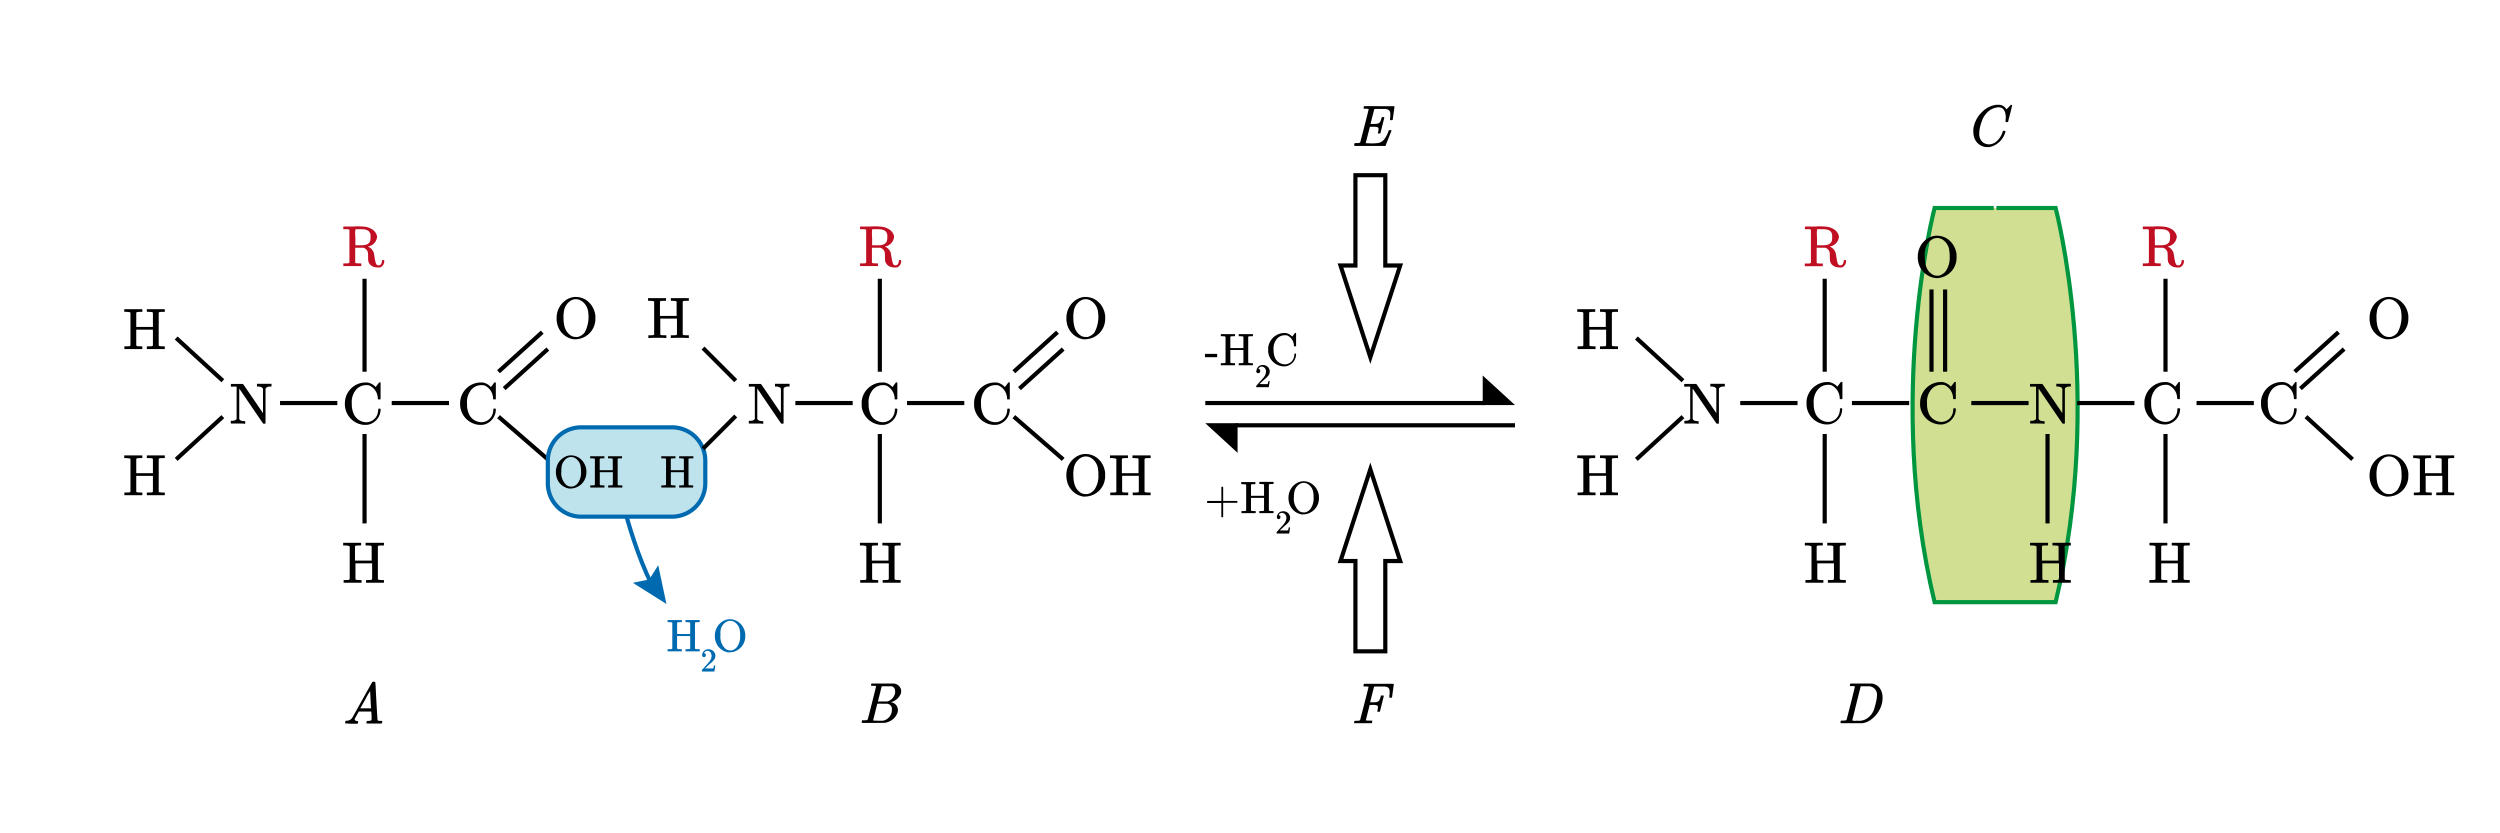 <svg id="Слой_1" data-name="Слой 1" xmlns="http://www.w3.org/2000/svg" width="600" height="200" viewBox="0 0 600 200">
  <defs>
    <style>
      .cls-1 {
        fill: #d0df92;
        stroke: #009640;
      }

      .cls-1, .cls-2, .cls-3, .cls-4 {
        stroke-miterlimit: 10;
      }

      .cls-2, .cls-4 {
        fill: none;
      }

      .cls-2 {
        stroke: #000;
      }

      .cls-3 {
        fill: #bee3ed;
      }

      .cls-3, .cls-4 {
        stroke: #006ab0;
      }

      .cls-5 {
        fill: #006ab0;
      }

      .cls-6 {
        fill: #c00f22;
      }
    </style>
  </defs>
  <path class="cls-1" d="M479.14,49.92h14.21s11.88,45.21,0,94.6H464.3c-11.88-49.39,0-94.6,0-94.6h14.21"/>
  <line class="cls-2" x1="42.28" y1="81.12" x2="53.47" y2="91.37"/>
  <line class="cls-2" x1="42.28" y1="110.25" x2="53.47" y2="100"/>
  <line class="cls-2" x1="67.21" y1="96.73" x2="80.96" y2="96.73"/>
  <line class="cls-2" x1="94.01" y1="96.73" x2="107.76" y2="96.73"/>
  <line class="cls-2" x1="87.49" y1="104.16" x2="87.49" y2="125.62"/>
  <line class="cls-2" x1="87.49" y1="66.9" x2="87.49" y2="89.21"/>
  <line class="cls-2" x1="119.64" y1="89.21" x2="130.13" y2="79.72"/>
  <line class="cls-2" x1="121" y1="93.26" x2="131.48" y2="83.77"/>
  <line class="cls-2" x1="119.64" y1="100" x2="131.48" y2="110.25"/>
  <path class="cls-3" d="M161.27,124H139.48a8,8,0,0,1-8-8v-5.44a8,8,0,0,1,8-8h21.79a8,8,0,0,1,8,8V116A8,8,0,0,1,161.27,124Z"/>
  <g>
    <path class="cls-4" d="M150.38,124s2.68,9.78,6,16.17"/>
    <polygon class="cls-5" points="151.89 139.88 155.83 139.05 157.97 135.64 159.95 144.96 151.89 139.88"/>
  </g>
  <line class="cls-2" x1="168.73" y1="107.68" x2="176.57" y2="99.84"/>
  <line class="cls-2" x1="168.73" y1="83.53" x2="176.57" y2="91.37"/>
  <line class="cls-2" x1="190.89" y1="96.73" x2="204.64" y2="96.73"/>
  <line class="cls-2" x1="217.69" y1="96.73" x2="231.43" y2="96.73"/>
  <line class="cls-2" x1="211.16" y1="104.16" x2="211.16" y2="125.62"/>
  <line class="cls-2" x1="211.16" y1="66.9" x2="211.16" y2="89.21"/>
  <line class="cls-2" x1="243.32" y1="89.21" x2="253.8" y2="79.72"/>
  <line class="cls-2" x1="244.67" y1="93.26" x2="255.16" y2="83.77"/>
  <line class="cls-2" x1="243.32" y1="100" x2="255.16" y2="110.25"/>
  <polygon points="355.85 90.12 363.6 97.22 355.85 97.22 355.85 90.12"/>
  <line class="cls-2" x1="356.32" y1="96.73" x2="289.27" y2="96.73"/>
  <polygon points="297.02 108.68 289.27 101.57 297.02 101.57 297.02 108.68"/>
  <line class="cls-2" x1="296.55" y1="102.07" x2="363.6" y2="102.07"/>
  <polygon class="cls-2" points="328.88 156.32 332.47 156.32 332.47 134.65 336.05 134.65 328.88 112.63 321.72 134.65 325.3 134.65 325.3 156.32 328.88 156.32"/>
  <polygon class="cls-2" points="328.88 42.05 332.47 42.05 332.47 63.72 336.05 63.72 328.88 85.74 321.72 63.72 325.3 63.72 325.3 42.05 328.88 42.05"/>
  <line class="cls-2" x1="392.73" y1="81.12" x2="403.91" y2="91.37"/>
  <line class="cls-2" x1="392.73" y1="110.25" x2="403.91" y2="100"/>
  <line class="cls-2" x1="417.66" y1="96.73" x2="431.41" y2="96.73"/>
  <line class="cls-2" x1="444.46" y1="96.73" x2="458.2" y2="96.73"/>
  <line class="cls-2" x1="437.93" y1="104.16" x2="437.93" y2="125.62"/>
  <line class="cls-2" x1="437.93" y1="66.9" x2="437.93" y2="89.21"/>
  <line class="cls-2" x1="463.56" y1="69.47" x2="463.56" y2="89.21"/>
  <line class="cls-2" x1="466.83" y1="69.47" x2="466.83" y2="89.21"/>
  <line class="cls-2" x1="473.12" y1="96.73" x2="486.86" y2="96.73"/>
  <line class="cls-2" x1="498.51" y1="96.73" x2="512.26" y2="96.73"/>
  <line class="cls-2" x1="527.17" y1="96.73" x2="540.92" y2="96.73"/>
  <line class="cls-2" x1="519.72" y1="104.16" x2="519.72" y2="125.62"/>
  <line class="cls-2" x1="519.72" y1="66.9" x2="519.72" y2="89.21"/>
  <line class="cls-2" x1="491.41" y1="104.16" x2="491.41" y2="125.62"/>
  <line class="cls-2" x1="564.62" y1="110.25" x2="553.43" y2="100"/>
  <line class="cls-2" x1="550.74" y1="89.21" x2="561.23" y2="79.72"/>
  <line class="cls-2" x1="552.1" y1="93.26" x2="562.59" y2="83.77"/>
  <path d="M444.15,164.05h2.46c1.61,0,2.5,0,2.6,0,1.53.15,2.61,1.48,2.61,3.39a6.15,6.15,0,0,1-.87,3.15,6.59,6.59,0,0,1-2.12,2.26,4.46,4.46,0,0,1-1.82.72c-.14,0-.33,0-2.64,0H443c-1.37,0-1.24,0-1.27-.1s0,0,0-.05a1,1,0,0,1,0-.2c.06-.21.09-.25.14-.28h.42c.68,0,.8-.06.89-.23s2-7.83,2-7.9,0,0,0-.07a2.59,2.59,0,0,0-.86-.08h-.25c-.11-.09-.13-.1-.06-.38S444.07,164.14,444.15,164.05Zm1.24,8.93h.45a3.43,3.43,0,0,0,1.9-.35,4.26,4.26,0,0,0,2.09-2.58,19.32,19.32,0,0,0,.59-2.42c0-.26.05-.48.05-.69a2,2,0,0,0-1.83-2.23h-1.89c-.12,0-.17,0-.21.13s-2,8-2,8.07A2.55,2.55,0,0,0,445.39,173Z"/>
  <path d="M325,34.83a1.62,1.62,0,0,1,.1-.42c.05-.07.07-.07.47-.07.69,0,.82-.06.9-.23,0,0,2-7.67,2-7.86s0-.08-.05-.09a2.93,2.93,0,0,0-.66-.06c-.42,0-.45,0-.48-.08s0-.07,0-.27.07-.24.12-.27.48,0,3.6,0h3.57c.05,0,.1.08.1.15s-.41,3.07-.42,3.11-.08.1-.32.1h-.21c-.07-.06-.11-.06-.11-.14a1.38,1.38,0,0,1,0-.28,5.66,5.66,0,0,0,.07-.93c0-.88-.25-1.2-1.16-1.34-.13,0-1,0-1.64,0h-.83c-.15,0-.21.05-.24.12s-.88,3.41-.88,3.47a3.17,3.17,0,0,0,.43,0h.28a2.69,2.69,0,0,0,1.27-.18c.28-.17.46-.47.63-1.15a1.47,1.47,0,0,1,.08-.25s.07-.06.29-.06.26,0,.33.14l-.47,1.85c-.47,1.91-.42,1.81-.54,1.94H331c-.22,0-.22,0-.26,0s-.07-.1,0-.34a3.09,3.09,0,0,0,.11-.7.44.44,0,0,0-.4-.51,5.13,5.13,0,0,0-1.05-.05h-.62c-.1.38-1,3.85-1,3.91s0,0,1.06.07a13.31,13.31,0,0,0,1.69-.06,2.38,2.38,0,0,0,1.66-.88,7.06,7.06,0,0,0,1-1.85c.14-.35.14-.35.19-.38a1,1,0,0,1,.25,0,.93.93,0,0,1,.24,0,.29.29,0,0,1,.08.14l-.63,1.6c-.35.87-.67,1.68-.71,1.8s-.1.21-.13.24-.13,0-3.71,0h-3.67S325,34.9,325,34.83Z"/>
  <path d="M30.28,74.84h-.46V74.2H30c.24,0,1.6,0,2,0s1.78,0,2,0h.16v.64H33.7c-.76,0-.84,0-1,.21v3.42h4V75.05c-.17-.16-.18-.19-1-.21h-.46V74.2h.15c.24,0,1.6,0,2,0s1.78,0,2,0h.16v.64h-.46c-.76,0-.85,0-1,.21v7.86c.12.18.21.2,1,.21h.46v.65h-.16c-.23,0-1.59,0-2,0s-1.78,0-2,0h-.15v-.65h.46c.8,0,.81,0,1-.21V79.12h-4v3.79c.13.18.21.2,1,.21h.46v.65H34c-.23,0-1.59,0-2,0s-1.78,0-2,0h-.15v-.65h.46c.8,0,.81,0,1-.21V75.05C31.09,74.89,31.08,74.86,30.28,74.84Z"/>
  <path d="M30.28,109.94h-.46v-.64H30c.24,0,1.6,0,2,0s1.78,0,2,0h.16v.64H33.7c-.76,0-.84,0-1,.21v3.42h4v-3.42c-.17-.17-.18-.19-1-.21h-.46v-.64h.15c.24,0,1.6,0,2,0s1.78,0,2,0h.16v.64h-.46c-.76,0-.85,0-1,.21V118c.12.18.21.2,1,.21h.46v.64h-.16c-.23,0-1.59,0-2,0s-1.78,0-2,0h-.15v-.64h.46c.8,0,.81,0,1-.21v-3.8h-4V118c.13.18.21.2,1,.21h.46v.64H34c-.23,0-1.59,0-2,0s-1.78,0-2,0h-.15v-.64h.46c.8,0,.81,0,1-.21v-7.86C31.09,110,31.08,110,30.28,109.94Z"/>
  <path d="M57.14,101.64c-.34,0-1.46,0-1.64,0h-.11V101h.24c.53,0,1-.14,1.16-.48l0-.08V92.8h0a8.15,8.15,0,0,0-1,0h-.38v-.65h2.9l0,0c.07,0,4.79,7,4.81,7V93.3c-.2-.38-.61-.52-1.21-.54h-.24v-.65h.11c.17,0,1.31,0,1.64,0s1.43,0,1.61,0h.13v.65h-.24c-.56,0-1,.14-1.19.54v8.3l-.1.08h-.2c-.21,0-.21,0-.25,0s-5.71-8.36-5.76-8.43v3.64l0,3.63c.14.42.61.53,1.19.56h.24v.64h-.13C58.57,101.64,57.48,101.64,57.14,101.64Z"/>
  <path d="M91.34,98.16v.21a3.78,3.78,0,0,1-2.77,3.51,3.34,3.34,0,0,1-.92.09,3.47,3.47,0,0,1-.88-.08,5,5,0,0,1-4-5,5,5,0,0,1,4-5,3.93,3.93,0,0,1,.72-.09l.24,0a2.08,2.08,0,0,1,.47,0,3.3,3.3,0,0,1,1.78.92l.18.17.42-.55c.23-.31.42-.56.44-.57l.14,0c.12,0,.12,0,.18.09v3.92l-.09.08h-.47c-.07-.07-.09,0-.1-.23a3.52,3.52,0,0,0-2-3.1,1.85,1.85,0,0,0-.7-.1,3.25,3.25,0,0,0-2.44,1,4.58,4.58,0,0,0-1.11,3.45A5.66,5.66,0,0,0,85,99.56a3.36,3.36,0,0,0,3,1.78,2.87,2.87,0,0,0,2.71-2.46,3.79,3.79,0,0,0,.07-.62c0-.12,0-.12.08-.18h.39Z"/>
  <path d="M209.24,164.05h2.55l2.55,0,.17,0a2,2,0,0,1,1.75,1.47,1.28,1.28,0,0,1,0,.39,1.35,1.35,0,0,1-.09.62,3.45,3.45,0,0,1-2.38,2l-.15,0,.15,0a1.91,1.91,0,0,1,1.71,1.88,2.38,2.38,0,0,1-.08.58,3.74,3.74,0,0,1-2.66,2.4c-.44.11-.2.1-3.17.11h-1.43c-1.46,0-1.31,0-1.34-.1s0,0,0-.05a.7.7,0,0,1,0-.2c.06-.21.09-.25.14-.28h.42c.67,0,.8-.06.88-.23s2-7.83,2-7.9,0,0,0-.07a2.59,2.59,0,0,0-.86-.08h-.25c-.11-.09-.13-.1-.06-.38S209.16,164.14,209.24,164.05Zm2.54,4.85a9.74,9.74,0,0,0-1.24,0c0,.06-1,4-1,4s0,.05,1.2.07,1.26,0,1.55-.1a2.7,2.7,0,0,0,1.77-2.55,1.29,1.29,0,0,0-1-1.41C213,168.9,212.45,168.9,211.78,168.9Zm2.24-4.19h-2.23c-.11,0-.17,0-.21.13s-.84,3.46-.89,3.51,0,0,1.06,0h1.08l.14,0a2.64,2.64,0,0,0,1.85-2,1.52,1.52,0,0,0,0-.42A1.11,1.11,0,0,0,214,164.71Z"/>
  <path class="cls-6" d="M82.85,55h-.46v-.64h2.45a15,15,0,0,1,3,.09,3.94,3.94,0,0,1,1.12.4,2.63,2.63,0,0,1,1.53,1.83,1.77,1.77,0,0,1,0,.23,2.61,2.61,0,0,1-2,2.22c-.07,0-.14,0-.15.06a.44.44,0,0,0,.15.08,2.51,2.51,0,0,1,1.25,1.49c0,.12.28,1.73.31,1.85.14.67.3,1,.63,1.06a.45.45,0,0,0,.23,0H91a.39.39,0,0,0,.34-.16,1.22,1.22,0,0,0,.32-.84c0-.21,0-.25.28-.25s.28,0,.28.21a1.61,1.61,0,0,1-.84,1.49,1.42,1.42,0,0,1-.59.08c-1.34,0-2.19-.6-2.4-1.57-.09-.39,0-1.66-.13-2.18a1.61,1.61,0,0,0-1.07-1l-.14,0H85.25V63c.13.18.21.19,1,.21h.46v.64h-.16c-.22,0-1.58,0-2,0s-1.77,0-2,0h-.15v-.64h.46c.8,0,.81,0,1-.21V55.18C83.66,55,83.65,55,82.85,55Zm3.42,0h-.76c-.12,0-.19.06-.22.12a9.09,9.09,0,0,0,0,1.9v1.85h.81c1.2,0,1.89,0,2.44-.56.33-.34.39-.67.39-1.39a3.59,3.59,0,0,0,0-.56C88.68,55.12,87.74,55,86.27,55Z"/>
  <path d="M119,98.16v.21a3.78,3.78,0,0,1-2.77,3.51,3.34,3.34,0,0,1-.92.09,3.47,3.47,0,0,1-.88-.08,5,5,0,0,1-4-5,5,5,0,0,1,4-5,3.93,3.93,0,0,1,.72-.09l.23,0a2.13,2.13,0,0,1,.48,0,3.3,3.3,0,0,1,1.78.92l.18.17.42-.55c.23-.31.42-.56.44-.57l.14,0c.12,0,.12,0,.18.09v3.92l-.09.08h-.47c-.07-.07-.09,0-.1-.23a3.52,3.52,0,0,0-2-3.1,1.85,1.85,0,0,0-.7-.1,3.25,3.25,0,0,0-2.44,1,4.58,4.58,0,0,0-1.11,3.45,5.66,5.66,0,0,0,.54,2.67,3.36,3.36,0,0,0,3,1.78,2.87,2.87,0,0,0,2.71-2.46,3.79,3.79,0,0,0,.07-.62c0-.13,0-.13.08-.18h.39Z"/>
  <path d="M138.24,81.42a4.15,4.15,0,0,1-.69,0,4.84,4.84,0,0,1-3.89-4.08,3.87,3.87,0,0,1-.07-.94A5.21,5.21,0,0,1,134.74,73a5.66,5.66,0,0,1,.74-.73,4.47,4.47,0,0,1,2.4-1,2.11,2.11,0,0,1,.36,0,4.49,4.49,0,0,1,2.79,1,8.37,8.37,0,0,1,.73.73,5.44,5.44,0,0,1,1.13,2.77,4.68,4.68,0,0,1,0,.59A4.88,4.88,0,0,1,138.24,81.42Zm0-9.62a2.62,2.62,0,0,0-1.08.25A3.65,3.65,0,0,0,135.31,75a5.73,5.73,0,0,0-.07,1.19c0,1.88.4,3.26,1.45,4.1a2.17,2.17,0,0,0,1.56.58,2.24,2.24,0,0,0,.4,0,3.06,3.06,0,0,0,1.68-1.09,7.9,7.9,0,0,0,.85-4.76,3.63,3.63,0,0,0-1.83-2.92A2.59,2.59,0,0,0,138.24,71.8Z"/>
  <path d="M82.82,130.91h-.46v-.64h.15c.24,0,1.6,0,2,0s1.78,0,2,0h.15v.64h-.46c-.76,0-.84,0-1,.21v3.42h4v-3.42c-.17-.17-.18-.19-1-.21h-.46v-.64H88c.24,0,1.6,0,2,0s1.78,0,2,0h.15v.64h-.46c-.76,0-.84,0-1,.21V139c.13.18.21.2,1,.21h.46v.64H92c-.24,0-1.6,0-2,0s-1.78,0-2,0h-.15v-.64h.46c.8,0,.81,0,1-.21v-3.8h-4V139c.13.18.21.2,1,.21h.46v.64h-.15c-.24,0-1.6,0-2,0s-1.78,0-2,0h-.15v-.64h.46c.8,0,.82,0,1-.21v-7.86C83.64,131,83.62,130.93,82.82,130.91Z"/>
  <path d="M156,72.19h-.47v-.64h.16c.24,0,1.6,0,2,0s1.77,0,2,0h.16v.64h-.46c-.76,0-.85,0-1,.21l0,1.71v1.71h4V72.4c-.17-.16-.19-.19-1-.21H161v-.64h.16c.24,0,1.59,0,2,0s1.78,0,2,0h.16v.64h-.47c-.75,0-.84,0-1,.21v7.86c.12.18.21.2,1,.21h.47v.65h-.16c-.24-.05-1.59-.05-2-.05s-1.77,0-2,.05H161v-.65h.47c.79,0,.81,0,1-.21V76.47h-4v1.89l0,1.9c.12.18.21.2,1,.21h.46v.65h-.16c-.24-.05-1.59-.05-2-.05s-1.78,0-2,.05h-.16v-.65H156c.8,0,.81,0,1-.21V72.4C156.79,72.24,156.78,72.21,156,72.19Z"/>
  <path d="M159.07,110h-.37v-.5h.12c.19,0,1.26,0,1.59,0s1.39,0,1.58,0h.12v.5h-.36c-.59,0-.66,0-.76.17v2.68h3.14v-2.68c-.14-.14-.15-.16-.78-.17H163v-.5h.12c.19,0,1.26,0,1.59,0s1.39,0,1.58,0h.12v.5H166c-.59,0-.66,0-.76.17v6.17c.1.14.17.15.76.16h.36V117h-.12c-.19,0-1.25,0-1.58,0s-1.4,0-1.59,0H163v-.51h.36c.63,0,.64,0,.78-.16v-3H161v3c.1.14.17.15.76.16h.36V117H162c-.19,0-1.25,0-1.58,0s-1.4,0-1.59,0h-.12v-.51h.37c.62,0,.63,0,.77-.16v-6.17C159.7,110,159.69,110,159.07,110Z"/>
  <g>
    <path d="M137.07,117.24a3.23,3.23,0,0,1-.53,0,3.79,3.79,0,0,1-3.06-3.2,2.85,2.85,0,0,1-.06-.74,4.11,4.11,0,0,1,.9-2.65,4.51,4.51,0,0,1,.59-.57,3.49,3.49,0,0,1,1.88-.79h.28a3.52,3.52,0,0,1,2.19.8,5.17,5.17,0,0,1,.58.57,4.29,4.29,0,0,1,.89,2.18c0,.09,0,.28,0,.46A3.84,3.84,0,0,1,137.07,117.24Zm0-7.56a2,2,0,0,0-.84.2,2.87,2.87,0,0,0-1.46,2.29,4.93,4.93,0,0,0-.05.93,3.89,3.89,0,0,0,1.13,3.23,1.79,1.79,0,0,0,1.24.45h.3a2.35,2.35,0,0,0,1.32-.86,4.43,4.43,0,0,0,.73-2.81,4.12,4.12,0,0,0-.06-.93,2.86,2.86,0,0,0-1.44-2.29A2,2,0,0,0,137.07,109.68Z"/>
    <path d="M142,110h-.36v-.5h.12c.19,0,1.25,0,1.58,0s1.4,0,1.59,0h.12v.5h-.36c-.6,0-.66,0-.76.17v2.68h3.13v-2.68c-.13-.14-.14-.16-.77-.17h-.36v-.5H146c.19,0,1.25,0,1.58,0s1.4,0,1.59,0h.12v.5H149c-.6,0-.66,0-.76.17v6.17c.1.14.16.15.76.16h.36V117h-.12c-.19,0-1.26,0-1.59,0s-1.39,0-1.58,0h-.12v-.51h.36c.63,0,.64,0,.77-.16v-3h-3.13v3c.1.14.16.15.76.16h.36V117h-.12c-.19,0-1.26,0-1.59,0s-1.39,0-1.58,0h-.12v-.51H142c.63,0,.64,0,.77-.16v-6.17C142.64,110,142.63,110,142,110Z"/>
  </g>
  <path d="M181.47,101.64c-.34,0-1.46,0-1.64,0h-.11V101H180c.53,0,1-.14,1.16-.48l0-.08V92.8h-.06a7.87,7.87,0,0,0-1,0h-.38v-.65h2.9l0,0c.07,0,4.79,7,4.8,7V93.3c-.19-.38-.6-.52-1.2-.54H186v-.65h.11c.17,0,1.31,0,1.64,0s1.43,0,1.61,0h.13v.65h-.24c-.56,0-1.05.14-1.19.54v8.3l-.1.08h-.2c-.21,0-.21,0-.25,0s-5.71-8.36-5.76-8.43v3.64l0,3.63c.14.42.61.53,1.19.56h.24v.64h-.13C182.9,101.64,181.81,101.64,181.47,101.64Z"/>
  <path d="M215.36,98.16v.21a3.76,3.76,0,0,1-2.77,3.51,3.27,3.27,0,0,1-.91.09,3.43,3.43,0,0,1-.88-.08,5,5,0,0,1-4-4.4c0-.13,0-.36,0-.6s0-.46,0-.6a5.06,5.06,0,0,1,4-4.4,3.82,3.82,0,0,1,.71-.09l.24,0a2.18,2.18,0,0,1,.48,0,3.27,3.27,0,0,1,1.77.92l.19.17.42-.55c.22-.31.42-.56.43-.57l.14,0c.13,0,.13,0,.18.09v3.92l-.08.08h-.48c-.07-.07-.08,0-.09-.23a3.52,3.52,0,0,0-2-3.1,1.82,1.82,0,0,0-.7-.1,3.25,3.25,0,0,0-2.44,1,4.62,4.62,0,0,0-1.1,3.45,5.67,5.67,0,0,0,.53,2.67,3.38,3.38,0,0,0,3,1.78,2.87,2.87,0,0,0,2.7-2.46,2.94,2.94,0,0,0,.07-.62c0-.13,0-.13.09-.18h.39Z"/>
  <path class="cls-6" d="M206.88,55h-.47v-.64h2.45a15.13,15.13,0,0,1,3.06.09,4.17,4.17,0,0,1,1.12.4,2.65,2.65,0,0,1,1.53,1.83,1.77,1.77,0,0,1,0,.23,2.61,2.61,0,0,1-2,2.22,1.13,1.13,0,0,0-.16.06.44.44,0,0,0,.16.08,2.49,2.49,0,0,1,1.24,1.49c0,.12.28,1.73.31,1.85.14.67.31,1,.63,1.06a.49.49,0,0,0,.24,0h.07a.41.41,0,0,0,.34-.16,1.27,1.27,0,0,0,.32-.84c0-.21,0-.25.28-.25s.28,0,.28.21a1.63,1.63,0,0,1-.84,1.49,1.42,1.42,0,0,1-.59.08c-1.35,0-2.2-.6-2.41-1.57-.08-.39,0-1.66-.13-2.18a1.58,1.58,0,0,0-1.06-1l-.14,0h-1.85V63c.13.18.21.19,1,.21h.46v.64h-.15c-.23,0-1.58,0-2,0s-1.78,0-2,0h-.16v-.64h.47c.79,0,.81,0,1-.21V55.18C207.69,55,207.67,55,206.88,55Zm3.41,0h-.75c-.13,0-.2.06-.23.12a9.09,9.09,0,0,0,0,1.9v1.85h.81c1.21,0,1.89,0,2.44-.56.34-.34.39-.67.39-1.39,0-.32,0-.44,0-.56C212.7,55.12,211.76,55,210.29,55Z"/>
  <path d="M242.35,98.16v.21a3.76,3.76,0,0,1-2.77,3.51,3.31,3.31,0,0,1-.91.09,3.38,3.38,0,0,1-.88-.08,5,5,0,0,1-4-4.4c0-.13,0-.36,0-.6s0-.46,0-.6a5.05,5.05,0,0,1,4-4.4,3.71,3.71,0,0,1,.71-.09l.24,0a2.08,2.08,0,0,1,.47,0,3.26,3.26,0,0,1,1.78.92l.19.17.42-.55c.22-.31.42-.56.43-.57a1.13,1.13,0,0,1,.14,0c.13,0,.13,0,.18.09v3.92l-.08.08h-.48c-.07-.07-.08,0-.1-.23a3.5,3.5,0,0,0-2-3.1,1.82,1.82,0,0,0-.7-.1,3.25,3.25,0,0,0-2.44,1,4.62,4.62,0,0,0-1.1,3.45,5.67,5.67,0,0,0,.53,2.67,3.37,3.37,0,0,0,3,1.78,2.87,2.87,0,0,0,2.7-2.46,3.79,3.79,0,0,0,.07-.62c0-.13,0-.13.09-.18h.39Z"/>
  <path d="M206.85,130.91h-.47v-.64h.16c.24,0,1.6,0,2,0s1.77,0,2,0h.16v.64h-.46c-.76,0-.85,0-1,.21l0,1.71v1.71h4v-3.42c-.17-.17-.19-.19-1-.21h-.47v-.64H212c.24,0,1.59,0,2,0s1.78,0,2,0h.16v.64h-.47c-.75,0-.84,0-1,.21V139c.12.18.21.2,1,.21h.47v.64H216c-.24,0-1.59,0-2,0s-1.77,0-2,0h-.16v-.64h.47c.79,0,.81,0,1-.21v-3.8h-4v1.9l0,1.9c.12.18.21.2,1,.21h.46v.64h-.16c-.24,0-1.59,0-2,0s-1.78,0-2,0h-.16v-.64h.47c.8,0,.81,0,1-.21v-7.86C207.66,131,207.65,130.93,206.85,130.91Z"/>
  <path d="M260.59,81.42a4,4,0,0,1-.68,0,4.84,4.84,0,0,1-3.9-4.08,3.87,3.87,0,0,1-.07-.94A5.21,5.21,0,0,1,257.09,73a5.66,5.66,0,0,1,.74-.73,4.5,4.5,0,0,1,2.4-1,2.23,2.23,0,0,1,.36,0,4.49,4.49,0,0,1,2.79,1,6.29,6.29,0,0,1,.73.73,5.44,5.44,0,0,1,1.13,2.77,4.68,4.68,0,0,1,0,.59A4.88,4.88,0,0,1,260.59,81.42Zm0-9.62a2.57,2.57,0,0,0-1.07.25A3.6,3.6,0,0,0,257.67,75a5.73,5.73,0,0,0-.07,1.19c0,1.88.39,3.26,1.44,4.1a2.2,2.2,0,0,0,1.57.58,2.12,2.12,0,0,0,.39,0,3,3,0,0,0,1.68-1.09,7.84,7.84,0,0,0,.86-4.76,3.66,3.66,0,0,0-1.84-2.92A2.59,2.59,0,0,0,260.59,71.8Z"/>
  <g>
    <path d="M260.59,119.17a4,4,0,0,1-.68,0A4.85,4.85,0,0,1,256,115a3.87,3.87,0,0,1-.07-.94,5.19,5.19,0,0,1,1.15-3.37,5.66,5.66,0,0,1,.74-.73,4.51,4.51,0,0,1,2.4-1h.36a4.49,4.49,0,0,1,2.79,1,6.29,6.29,0,0,1,.73.73,5.4,5.4,0,0,1,1.13,2.77,4.58,4.58,0,0,1,0,.59A4.88,4.88,0,0,1,260.59,119.17Zm0-9.62a2.43,2.43,0,0,0-1.07.25,3.59,3.59,0,0,0-1.85,2.91,5.89,5.89,0,0,0-.07,1.2c0,1.87.39,3.26,1.44,4.1a2.23,2.23,0,0,0,1.57.57H261a3,3,0,0,0,1.68-1.09,5.69,5.69,0,0,0,.93-3.57,5.89,5.89,0,0,0-.07-1.2,3.65,3.65,0,0,0-1.84-2.91A2.59,2.59,0,0,0,260.59,109.55Z"/>
    <path d="M266.86,109.94h-.46v-.64h.16c.23,0,1.59,0,2,0s1.78,0,2,0h.15v.64h-.46c-.76,0-.84,0-1,.21v3.42h4v-3.42c-.17-.17-.18-.19-1-.21h-.46v-.64H272c.24,0,1.6,0,2,0s1.78,0,2,0h.15v.64h-.46c-.76,0-.84,0-1,.21V118c.13.18.21.2,1,.21h.46v.64H276c-.24,0-1.6,0-2,0s-1.78,0-2,0h-.15v-.64h.46c.8,0,.81,0,1-.21v-3.8h-4V118c.13.18.21.2,1,.21h.46v.64h-.15c-.24,0-1.6,0-2,0s-1.78,0-2,0h-.16v-.64h.46c.8,0,.82,0,1-.21v-7.86C267.68,110,267.66,110,266.86,109.94Z"/>
  </g>
  <path d="M325,173.47a.7.7,0,0,1,0-.2c.05-.21.08-.25.14-.28h.42c.67,0,.8-.06.88-.23,0,0,2-7.67,2-7.86s0-.08-.05-.09a3.17,3.17,0,0,0-.68-.06h-.39c-.1-.1-.12-.1-.05-.38s.05-.18.14-.26h7a.21.21,0,0,1,.09.15c0,.08-.4,3.07-.42,3.11s-.08.1-.32.1h-.21a.19.19,0,0,1-.1-.17c0-.06,0-.14,0-.31a5.55,5.55,0,0,0,.07-.9c0-1-.39-1.27-1.36-1.33H330c-.14,0-.2.06-.23.12s-.24.87-.49,1.86l-.45,1.81h.68a3,3,0,0,0,1-.1c.44-.14.63-.44.84-1.23.07-.28,0-.31.38-.31H332s.1.08.1.14-.88,3.61-.91,3.68-.08.1-.32.1h-.21c-.06-.06-.1-.07-.1-.17a4.63,4.63,0,0,0,.15-.92.42.42,0,0,0-.32-.47,2.8,2.8,0,0,0-1-.08h-.67l-.45,1.78c-.25,1-.45,1.81-.45,1.83s.05.12.19.14a9,9,0,0,0,.93,0c.33,0,.42,0,.42.11a4,4,0,0,1-.09.45c0,.05,0,.07-.26.07l-2,0-1.79,0C325,173.61,325,173.58,325,173.47Z"/>
  <path d="M83,173.62c-.14,0-.18,0-.18-.14a3.16,3.16,0,0,1,.11-.42c0-.07.07-.08.27-.08a1.59,1.59,0,0,0,1.3-.66l.1-.15s4.71-8.47,4.75-8.48a.15.15,0,0,1,.1-.07s.08,0,.28,0,.24,0,.32.09.14,2.07.28,4.56c.28,4.89.27,4.61.34,4.65a1.82,1.82,0,0,0,.75.09h.24s.1.07.1.14a1.17,1.17,0,0,1-.18.5H91.4c-.44,0-1,0-1.59,0l-1.62,0c-.19,0-.23,0-.23-.11s0-.13,0-.21c.07-.24,0-.31.32-.31.48,0,.9-.06.9-.32s0-.37,0-.94l-.07-1h-3l-.45.8c-.24.44-.46.83-.47.89a.33.33,0,0,0-.06.2c0,.27.29.38.59.4.14,0,.18,0,.21.08s0,.07,0,.27-.07.29-.26.29c-.42,0-.81,0-1.4,0S83.35,173.62,83,173.62Zm5.82-7.74a17.23,17.23,0,0,0-1.18,2.05L86.46,170s.59,0,1.31,0h1.3V170C89,169.88,88.87,165.93,88.82,165.88Z"/>
  <path d="M379,74.84h-.46V74.2h.15c.24,0,1.6,0,2,0s1.78,0,2,0h.16v.64h-.46c-.76,0-.85,0-1,.21v3.42h4V75.05c-.17-.16-.18-.19-1-.21H384V74.2h.16c.24,0,1.6,0,2,0s1.78,0,2,0h.16v.64h-.47c-.75,0-.84,0-1,.21v7.86c.12.18.21.2,1,.21h.47v.65h-.16c-.23,0-1.59,0-2,0s-1.78,0-2,0H384v-.65h.47c.8,0,.81,0,1-.21V79.12h-4v3.79c.12.18.21.2,1,.21h.46v.65h-.16c-.23,0-1.59,0-2,0s-1.78,0-2,0h-.15v-.65H379c.8,0,.81,0,1-.21V75.05C379.79,74.89,379.78,74.86,379,74.84Z"/>
  <path d="M379,109.94h-.46v-.64h.15c.24,0,1.6,0,2,0s1.78,0,2,0h.16v.64h-.46c-.76,0-.85,0-1,.21v3.42h4v-3.42c-.17-.17-.18-.19-1-.21H384v-.64h.16c.24,0,1.6,0,2,0s1.78,0,2,0h.16v.64h-.47c-.75,0-.84,0-1,.21V118c.12.18.21.2,1,.21h.47v.64h-.16c-.23,0-1.59,0-2,0s-1.78,0-2,0H384v-.64h.47c.8,0,.81,0,1-.21v-3.8h-4V118c.12.18.21.2,1,.21h.46v.64h-.16c-.23,0-1.59,0-2,0s-1.78,0-2,0h-.15v-.64H379c.8,0,.81,0,1-.21v-7.86C379.79,110,379.78,110,379,109.94Z"/>
  <path d="M406,101.64c-.33,0-1.45,0-1.63,0h-.12V101h.24c.53,0,1-.14,1.16-.48l0-.08V92.8h-.06a8.15,8.15,0,0,0-1,0h-.38v-.65h2.9l0,0c.07,0,4.8,7,4.81,7V93.3c-.2-.38-.6-.52-1.21-.54h-.23v-.65h.11c.17,0,1.3,0,1.64,0s1.43,0,1.61,0h.12v.65h-.23c-.56,0-1.06.14-1.19.54l0,4.15v4.15l-.1.08h-.19c-.21,0-.21,0-.26,0s-5.71-8.36-5.75-8.43v7.27c.14.42.62.53,1.19.56h.24v.64h-.13C407.44,101.64,406.35,101.64,406,101.64Z"/>
  <path d="M442.13,98.06v.21a3.75,3.75,0,0,1-2.77,3.5,3.26,3.26,0,0,1-.91.1,3.4,3.4,0,0,1-.88-.09,5,5,0,0,1-4-4.4c0-.12,0-.36,0-.6s0-.46,0-.6a5.09,5.09,0,0,1,4-4.4,3.85,3.85,0,0,1,.71-.08h.24a2.13,2.13,0,0,1,.48,0,3.4,3.4,0,0,1,1.78.92l.18.17.42-.54c.22-.31.42-.56.43-.58H442c.13,0,.13,0,.18.08V95.7l-.08.09h-.48c-.07-.07-.08-.06-.09-.24a3.52,3.52,0,0,0-2-3.1,1.83,1.83,0,0,0-.7-.09,3.18,3.18,0,0,0-2.43,1,4.54,4.54,0,0,0-1.11,3.44,5.74,5.74,0,0,0,.53,2.68,3.39,3.39,0,0,0,3,1.78,2.86,2.86,0,0,0,2.7-2.47,2.94,2.94,0,0,0,.07-.62c0-.12,0-.12.09-.18h.39Z"/>
  <path d="M469.4,98.06v.21a3.77,3.77,0,0,1-2.78,3.5,3.26,3.26,0,0,1-.91.1,3.4,3.4,0,0,1-.88-.09,5,5,0,0,1-4-4.4,4.9,4.9,0,0,1,0-.6,5,5,0,0,1,4-5,3.85,3.85,0,0,1,.71-.08h.24a2.13,2.13,0,0,1,.48,0,3.37,3.37,0,0,1,1.78.92l.18.17.42-.54.44-.58h.13c.13,0,.13,0,.19.08V95.7l-.09.09h-.47c-.07-.07-.09-.06-.1-.24a3.52,3.52,0,0,0-2-3.1,1.89,1.89,0,0,0-.7-.09,3.2,3.2,0,0,0-2.44,1,4.54,4.54,0,0,0-1.11,3.44,5.74,5.74,0,0,0,.53,2.68,3.39,3.39,0,0,0,3,1.78,2.87,2.87,0,0,0,2.71-2.47,3.79,3.79,0,0,0,.07-.62c0-.12,0-.12.08-.18h.39Z"/>
  <path d="M433.62,130.91h-.46v-.64h.15c.24,0,1.6,0,2,0s1.78,0,2,0h.16v.64H437c-.76,0-.84,0-1,.21v3.42h4v-3.42c-.17-.17-.18-.19-1-.21h-.46v-.64h.15c.24,0,1.6,0,2,0s1.78,0,2,0H443v.64h-.46c-.76,0-.84,0-1,.21V139c.13.18.21.2,1,.21H443v.64h-.16c-.23,0-1.59,0-2,0s-1.78,0-2,0h-.15v-.64h.46c.8,0,.81,0,1-.21v-3.8h-4V139c.13.18.21.2,1,.21h.46v.64h-.16c-.23,0-1.59,0-2,0s-1.78,0-2,0h-.15v-.64h.46c.8,0,.81,0,1-.21v-7.86C434.43,131,434.42,130.93,433.62,130.91Z"/>
  <path class="cls-6" d="M433.65,55h-.47v-.64h2.46a15.05,15.05,0,0,1,3.05.09,3.94,3.94,0,0,1,1.12.4,2.63,2.63,0,0,1,1.53,1.83,1.77,1.77,0,0,1,0,.23,2.61,2.61,0,0,1-2,2.22,1.13,1.13,0,0,0-.16.06.61.61,0,0,0,.16.08,2.46,2.46,0,0,1,1.24,1.49c0,.12.29,1.73.31,1.85.14.67.31,1,.63,1.06a.52.52,0,0,0,.24,0h.07a.39.39,0,0,0,.34-.16,1.27,1.27,0,0,0,.32-.84c0-.21,0-.25.28-.25s.28,0,.28.21a1.63,1.63,0,0,1-.84,1.49,1.42,1.42,0,0,1-.59.08c-1.34,0-2.2-.6-2.41-1.57-.08-.39,0-1.66-.12-2.18a1.61,1.61,0,0,0-1.07-1l-.14,0H436V61.2l0,1.84c.12.18.21.19,1,.21h.47v.64h-.16c-.22,0-1.58,0-2,0s-1.78,0-2,0h-.16v-.64h.47c.8,0,.81,0,1-.21V55.18C434.46,55,434.45,55,433.65,55Zm3.41,0h-.75c-.13,0-.2.06-.23.12a10.65,10.65,0,0,0,0,1.9v1.85h.81c1.21,0,1.9,0,2.44-.56.34-.34.39-.67.39-1.39,0-.32,0-.44,0-.56C439.47,55.12,438.54,55,437.06,55Z"/>
  <path d="M464.92,66.75a4.2,4.2,0,0,1-.69-.06,4.84,4.84,0,0,1-3.89-4.08,3.87,3.87,0,0,1-.07-.94,5.21,5.21,0,0,1,1.15-3.37,5.66,5.66,0,0,1,.74-.73,4.47,4.47,0,0,1,2.4-1,2.11,2.11,0,0,1,.36,0,4.49,4.49,0,0,1,2.79,1,8.37,8.37,0,0,1,.73.73,5.44,5.44,0,0,1,1.13,2.77c0,.13,0,.37,0,.59A4.89,4.89,0,0,1,464.92,66.75Zm0-9.63a2.62,2.62,0,0,0-1.08.25A3.65,3.65,0,0,0,462,60.29a5.73,5.73,0,0,0-.07,1.19c0,1.88.4,3.26,1.45,4.1a2.17,2.17,0,0,0,1.56.58,2.24,2.24,0,0,0,.4,0A3.06,3.06,0,0,0,467,65.05a5.69,5.69,0,0,0,.92-3.57,5.73,5.73,0,0,0-.07-1.19A3.63,3.63,0,0,0,466,57.37,2.59,2.59,0,0,0,464.92,57.12Z"/>
  <path d="M489,101.64c-.34,0-1.46,0-1.64,0h-.12V101h.24c.54,0,1-.14,1.17-.48l0-.08V92.8h-.06a8.05,8.05,0,0,0-1,0h-.38v-.65h2.9l.05,0c.07,0,4.79,7,4.8,7V93.3c-.2-.38-.6-.52-1.2-.54h-.24v-.65h.11c.17,0,1.3,0,1.64,0s1.43,0,1.61,0H497v.65h-.24c-.56,0-1,.14-1.19.54l0,4.15v4.15l-.1.08h-.19c-.21,0-.21,0-.25,0s-5.72-8.36-5.76-8.43v7.27c.14.42.62.53,1.19.56h.24v.64h-.12C490.39,101.64,489.3,101.64,489,101.64Z"/>
  <path d="M487.68,130.91h-.47v-.64h.16c.24,0,1.59,0,2,0s1.78,0,2,0h.16v.64h-.47c-.75,0-.84,0-1,.21l0,1.71v1.71h4v-3.42c-.17-.17-.19-.19-1-.21h-.47v-.64h.16c.23,0,1.59,0,2,0s1.78,0,2,0H497v.64h-.46c-.75,0-.84,0-1,.21V139c.12.18.21.2,1,.21H497v.64h-.15c-.24,0-1.6,0-2,0s-1.78,0-2,0h-.16v-.64h.47c.79,0,.81,0,1-.21v-3.8h-4v1.9l0,1.9c.12.18.21.2,1,.21h.47v.64h-.16c-.24,0-1.6,0-2,0s-1.77,0-2,0h-.16v-.64h.47c.79,0,.81,0,1-.21v-7.86C488.49,131,488.47,130.93,487.68,130.91Z"/>
  <path d="M516.34,130.91h-.46v-.64H516c.24,0,1.6,0,2,0s1.78,0,2,0h.16v.64h-.47c-.75,0-.84,0-1,.21l0,1.71v1.71h4v-3.42c-.17-.17-.19-.19-1-.21h-.47v-.64h.16c.24,0,1.6,0,2,0s1.77,0,2,0h.16v.64h-.47c-.75,0-.84,0-1,.21V139c.12.18.21.2,1,.21h.47v.64h-.16c-.24,0-1.59,0-2,0s-1.78,0-2,0h-.16v-.64h.47c.79,0,.81,0,1-.21v-3.8h-4v1.9l0,1.9c.12.18.21.2,1,.21h.47v.64h-.16c-.23,0-1.59,0-2,0s-1.78,0-2,0h-.15v-.64h.46c.8,0,.81,0,1-.21v-7.86C517.15,131,517.14,130.93,516.34,130.91Z"/>
  <path d="M523.22,98.06v.21a3.75,3.75,0,0,1-2.77,3.5,3.3,3.3,0,0,1-.91.1,3.36,3.36,0,0,1-.88-.09,5,5,0,0,1-4-4.4c0-.12,0-.36,0-.6s0-.46,0-.6a5.06,5.06,0,0,1,4-4.4,3.75,3.75,0,0,1,.71-.08h.24a2.08,2.08,0,0,1,.47,0,3.33,3.33,0,0,1,1.78.92l.19.17.42-.54c.22-.31.42-.56.43-.58H523c.13,0,.13,0,.18.08V95.7l-.08.09h-.48c-.07-.07-.08-.06-.1-.24a3.5,3.5,0,0,0-2-3.1,1.83,1.83,0,0,0-.7-.09,3.22,3.22,0,0,0-2.44,1,4.57,4.57,0,0,0-1.1,3.44,5.74,5.74,0,0,0,.53,2.68,3.37,3.37,0,0,0,3,1.78,2.87,2.87,0,0,0,2.7-2.47,3.79,3.79,0,0,0,.07-.62c0-.12,0-.12.09-.18h.39Z"/>
  <path class="cls-6" d="M514.73,55h-.46v-.64h2.45a15.13,15.13,0,0,1,3.06.09,4.17,4.17,0,0,1,1.12.4,2.61,2.61,0,0,1,1.52,1.83.9.9,0,0,1,0,.23,2.61,2.61,0,0,1-2,2.22c-.06,0-.14,0-.15.06a.44.44,0,0,0,.15.08,2.47,2.47,0,0,1,1.25,1.49c0,.12.28,1.73.31,1.85.14.67.31,1,.63,1.06a.49.49,0,0,0,.24,0h.07a.38.38,0,0,0,.33-.16,1.22,1.22,0,0,0,.33-.84c0-.21,0-.25.28-.25s.28,0,.28.21a1.63,1.63,0,0,1-.84,1.49,1.45,1.45,0,0,1-.59.08c-1.35,0-2.2-.6-2.41-1.57-.09-.39,0-1.66-.13-2.18a1.6,1.6,0,0,0-1.06-1l-.14,0h-1.85V63c.13.18.21.19,1,.21h.46v.64h-.15c-.23,0-1.59,0-2,0s-1.78,0-2,0h-.16v-.64h.46c.8,0,.82,0,1-.21V55.18C515.55,55,515.53,55,514.73,55Zm3.42,0h-.75c-.13,0-.2.06-.23.12a9.09,9.09,0,0,0,0,1.9v1.85h.81c1.21,0,1.89,0,2.44-.56.33-.34.39-.67.39-1.39,0-.32,0-.44,0-.56C520.56,55.12,519.62,55,518.15,55Z"/>
  <path d="M551.21,98.06v.21a3.75,3.75,0,0,1-2.77,3.5,3.3,3.3,0,0,1-.91.1,3.36,3.36,0,0,1-.88-.09,5,5,0,0,1-4-4.4c0-.12,0-.36,0-.6s0-.46,0-.6a5.06,5.06,0,0,1,4-4.4,3.75,3.75,0,0,1,.71-.08h.24a2.08,2.08,0,0,1,.47,0,3.37,3.37,0,0,1,1.78.92l.19.17.42-.54c.22-.31.42-.56.43-.58H551c.13,0,.13,0,.18.08V95.7l-.08.09h-.48c-.07-.07-.08-.06-.1-.24a3.5,3.5,0,0,0-2-3.1,1.83,1.83,0,0,0-.7-.09,3.22,3.22,0,0,0-2.44,1,4.57,4.57,0,0,0-1.1,3.44,5.74,5.74,0,0,0,.53,2.68,3.37,3.37,0,0,0,3,1.78,2.87,2.87,0,0,0,2.7-2.47,3.79,3.79,0,0,0,.07-.62c0-.12,0-.12.09-.18h.39Z"/>
  <path d="M573.35,81.42a4,4,0,0,1-.68,0,4.84,4.84,0,0,1-3.9-4.08,3.87,3.87,0,0,1-.07-.94A5.21,5.21,0,0,1,569.85,73a6.35,6.35,0,0,1,.74-.73,4.53,4.53,0,0,1,2.4-1,2.23,2.23,0,0,1,.36,0,4.47,4.47,0,0,1,2.79,1,6.29,6.29,0,0,1,.73.73A5.35,5.35,0,0,1,578,75.75a4.68,4.68,0,0,1,0,.59A4.88,4.88,0,0,1,573.35,81.42Zm0-9.62a2.57,2.57,0,0,0-1.07.25A3.6,3.6,0,0,0,570.43,75a5.73,5.73,0,0,0-.07,1.19c0,1.88.39,3.26,1.44,4.1a2.2,2.2,0,0,0,1.57.58,2.12,2.12,0,0,0,.39,0,3,3,0,0,0,1.68-1.09A7.84,7.84,0,0,0,576.3,75a3.66,3.66,0,0,0-1.84-2.92A2.59,2.59,0,0,0,573.35,71.8Z"/>
  <g>
    <path d="M573.35,119.17a4,4,0,0,1-.68,0,4.85,4.85,0,0,1-3.9-4.08,3.87,3.87,0,0,1-.07-.94,5.19,5.19,0,0,1,1.15-3.37,6.35,6.35,0,0,1,.74-.73,4.55,4.55,0,0,1,2.4-1h.36a4.47,4.47,0,0,1,2.79,1,6.29,6.29,0,0,1,.73.73A5.32,5.32,0,0,1,578,113.5a4.58,4.58,0,0,1,0,.59A4.88,4.88,0,0,1,573.35,119.17Zm0-9.62a2.43,2.43,0,0,0-1.07.25,3.59,3.59,0,0,0-1.85,2.91,5.89,5.89,0,0,0-.07,1.2c0,1.87.39,3.26,1.44,4.1a2.23,2.23,0,0,0,1.57.57h.39a3,3,0,0,0,1.68-1.09,5.69,5.69,0,0,0,.93-3.57,5.89,5.89,0,0,0-.07-1.2,3.65,3.65,0,0,0-1.84-2.91A2.59,2.59,0,0,0,573.35,109.55Z"/>
    <path d="M579.62,109.94h-.46v-.64h.16c.23,0,1.59,0,2,0s1.78,0,2,0h.15v.64H583c-.75,0-.84,0-1,.21l0,1.71v1.71h4v-3.42c-.16-.17-.18-.19-1-.21h-.46v-.64h.15c.24,0,1.6,0,2,0s1.78,0,2,0H589v.64h-.46c-.76,0-.84,0-1,.21V118c.13.18.21.2,1,.21H589v.64h-.15c-.24,0-1.6,0-2,0s-1.78,0-2,0h-.15v-.64h.46c.8,0,.82,0,1-.21v-3.8h-4v1.89l0,1.91c.12.18.21.2,1,.21h.46v.64h-.15c-.24,0-1.6,0-2,0s-1.78,0-2,0h-.16v-.64h.46c.8,0,.82,0,1-.21v-7.86C580.44,110,580.42,110,579.62,109.94Z"/>
  </g>
  <line x1="454.71" y1="160.34" x2="478.83" y2="101.57"/>
  <path d="M479.65,25.75A4.16,4.16,0,0,0,476.91,27a5.72,5.72,0,0,0-1.15,1.75,10.93,10.93,0,0,0-.73,2.83c0,.11,0,.26,0,.42a2.57,2.57,0,0,0,.63,1.94,2.32,2.32,0,0,0,1.73.7c1.61,0,2.85-1.65,3.25-3,.06-.24.06-.24.34-.24s.29,0,.32.08a1.05,1.05,0,0,1-.08.41,5.09,5.09,0,0,1-3.37,3.32,3,3,0,0,1-.82.08h-.46a3.34,3.34,0,0,1-2.85-2.6,5.14,5.14,0,0,1-.12-1.1c0-.22,0-.46,0-.63a7.11,7.11,0,0,1,1.59-3.56,12.18,12.18,0,0,1,.88-.88,5.79,5.79,0,0,1,3.05-1.37H480a2.29,2.29,0,0,1,1.49,1c0,.06.06.09.07.09l.52-.53c.28-.3.54-.55.55-.55s0,0,.08,0,.2,0,.2.1-.07.35-.45,1.92c-.26,1-.49,1.92-.5,2s0,.12-.33.12h-.22c-.06-.06-.08-.06-.08-.19a1.38,1.38,0,0,0,0-.25,4.55,4.55,0,0,0,.06-.69C481.36,26.79,480.9,25.75,479.65,25.75Z"/>
  <g>
    <path class="cls-5" d="M160.59,149.31h-.36v-.5h.12c.18,0,1.25,0,1.58,0s1.4,0,1.59,0h.12v.5h-.37c-.59,0-.66,0-.76.17v2.68h3.14v-2.68c-.13-.14-.14-.16-.77-.17h-.36v-.5h.12c.18,0,1.25,0,1.58,0s1.4,0,1.59,0h.12v.5h-.37c-.59,0-.66,0-.76.17v6.17c.1.14.17.15.76.16h.37v.51h-.12c-.19,0-1.26,0-1.59,0s-1.4,0-1.58,0h-.12v-.51h.36c.63,0,.64,0,.77-.16v-3H162.5v3c.1.14.17.15.76.16h.37v.51h-.12c-.19,0-1.26,0-1.59,0s-1.4,0-1.58,0h-.12v-.51h.36c.63,0,.64,0,.77-.16v-6.17C161.23,149.34,161.22,149.32,160.59,149.31Z"/>
    <path class="cls-5" d="M175.22,156.56a3.35,3.35,0,0,1-.54,0,3.82,3.82,0,0,1-3.06-3.2,3.4,3.4,0,0,1-.05-.74,4.06,4.06,0,0,1,.9-2.65,4.44,4.44,0,0,1,.58-.57,3.48,3.48,0,0,1,1.88-.78,1.42,1.42,0,0,1,.29,0,3.52,3.52,0,0,1,2.19.8,5.11,5.11,0,0,1,.57.57,4.21,4.21,0,0,1,.89,2.18c0,.1,0,.28,0,.46A3.83,3.83,0,0,1,175.22,156.56Zm0-7.56a2,2,0,0,0-.85.2,2.84,2.84,0,0,0-1.45,2.29,5,5,0,0,0,0,.94,3.85,3.85,0,0,0,1.13,3.22,1.76,1.76,0,0,0,1.23.45h.31a2.35,2.35,0,0,0,1.32-.86,4.42,4.42,0,0,0,.72-2.8,5,5,0,0,0-.05-.94,2.86,2.86,0,0,0-1.44-2.29A2,2,0,0,0,175.22,149Z"/>
  </g>
  <path class="cls-5" d="M168.51,157.23a1.45,1.45,0,0,1,1.48-1.4,1.61,1.61,0,0,1,1.69,1.34,2.13,2.13,0,0,1,0,.27,1.41,1.41,0,0,1-.28.87,4.9,4.9,0,0,1-.91.92c-.28.24-.25.21-.8.73l-.47.45h.61a11.12,11.12,0,0,0,1.33,0s.06-.09.08-.17a3.62,3.62,0,0,0,.12-.54v0h.32v0c0,.05-.2,1.41-.23,1.46v0h-3V161a.54.54,0,0,1,0-.18l.67-.76c.91-1,.95-1.06,1.12-1.28a2.18,2.18,0,0,0,.54-1.33c0-.68-.36-1.24-1-1.24a.85.85,0,0,0-.75.41c0,.07-.07.13-.07.14s0,0,0,0a.45.45,0,0,1,.45.48.47.47,0,0,1-.48.48A.47.47,0,0,1,168.51,157.23Z"/>
  <g>
    <path d="M289.84,120.23h3.29v-3.3a.28.28,0,0,1,.21-.14c.11,0,.17.08.22.17v3.27h3.28c.08,0,.16.1.16.22a.24.24,0,0,1-.16.22h-3.28V124c-.05.09-.1.16-.22.16a.23.23,0,0,1-.22-.16v-3.28h-3.29a.23.23,0,0,1-.16-.22C289.68,120.33,289.75,120.28,289.84,120.23Z"/>
    <path d="M298.26,116.2h-.36v-.51H298c.19,0,1.26,0,1.59,0s1.39,0,1.58,0h.12v.51H301c-.6,0-.66,0-.76.16V119h3.13v-2.68c-.13-.13-.14-.15-.77-.16h-.36v-.51h.12c.19,0,1.26,0,1.59,0s1.39,0,1.58,0h.12v.51h-.36c-.6,0-.66,0-.76.16v6.17c.1.15.16.16.76.17h.36v.5h-.12c-.19,0-1.25,0-1.58,0s-1.4,0-1.59,0h-.12v-.5h.36c.63,0,.64,0,.77-.17v-3h-3.13v3c.1.15.16.16.76.17h.36v.5h-.12c-.19,0-1.25,0-1.58,0s-1.4,0-1.59,0h-.12v-.5h.36c.63,0,.64,0,.77-.17v-6.17C298.9,116.23,298.89,116.21,298.26,116.2Z"/>
    <path d="M312.89,123.45a3.27,3.27,0,0,1-.53,0,3.78,3.78,0,0,1-3.06-3.2,2.81,2.81,0,0,1-.06-.74,4.14,4.14,0,0,1,.9-2.65,5.27,5.27,0,0,1,.59-.57,3.48,3.48,0,0,1,1.88-.78h.28a3.49,3.49,0,0,1,2.19.79,6.21,6.21,0,0,1,.58.57,4.33,4.33,0,0,1,.89,2.18c0,.1,0,.29,0,.46A3.84,3.84,0,0,1,312.89,123.45Zm0-7.56a1.82,1.82,0,0,0-.84.2,2.81,2.81,0,0,0-1.45,2.28,4.22,4.22,0,0,0-.06.94,3.88,3.88,0,0,0,1.13,3.22,1.74,1.74,0,0,0,1.24.45h.3a2.35,2.35,0,0,0,1.32-.86,4.42,4.42,0,0,0,.73-2.8,5,5,0,0,0-.05-.94,2.86,2.86,0,0,0-1.45-2.28A1.83,1.83,0,0,0,312.89,115.89Z"/>
  </g>
  <path d="M306.45,124.11a1.45,1.45,0,0,1,1.48-1.4,1.6,1.6,0,0,1,1.69,1.35,1.84,1.84,0,0,1,0,.26,1.41,1.41,0,0,1-.28.87,4.77,4.77,0,0,1-.9.92c-.28.24-.26.22-.8.74l-.48.44h.61a9.34,9.34,0,0,0,1.34,0,.53.53,0,0,0,.08-.17,4.37,4.37,0,0,0,.11-.54v0h.32v0s-.2,1.42-.22,1.46v0h-3v-.15a.63.63,0,0,1,0-.19l.68-.76c.9-1,.94-1,1.12-1.28a2.14,2.14,0,0,0,.53-1.33,1.1,1.1,0,0,0-1.05-1.24.85.85,0,0,0-.75.41c0,.07-.07.13-.07.14s0,0,0,0a.45.45,0,0,1,.45.48.47.47,0,0,1-.48.48A.47.47,0,0,1,306.45,124.11Z"/>
  <g>
    <path d="M289.19,84.93h2.93v.8h-2.93Z"/>
    <path d="M293.37,80.69H293v-.5h.12c.18,0,1.25,0,1.58,0s1.4,0,1.59,0h.12v.5h-.37c-.59,0-.66,0-.76.17v2.68h3.14V80.86c-.13-.14-.14-.16-.77-.17h-.36v-.5h.12c.18,0,1.25,0,1.58,0s1.4,0,1.59,0h.12v.5h-.37c-.59,0-.66,0-.76.17V87c.1.14.17.15.76.16h.37v.51h-.12c-.19,0-1.26,0-1.59,0s-1.4,0-1.58,0h-.12v-.51h.36c.63,0,.64,0,.77-.16v-3h-3.14v3c.1.14.17.15.76.16h.37v.51h-.12c-.19,0-1.26,0-1.59,0s-1.4,0-1.58,0H293v-.51h.36c.63,0,.64,0,.77-.16V80.86C294,80.72,294,80.7,293.37,80.69Z"/>
    <path d="M311.06,84.94v.16a3,3,0,0,1-2.18,2.75,2.35,2.35,0,0,1-.71.08,2.52,2.52,0,0,1-.7-.07,3.9,3.9,0,0,1-3.11-3.45c0-.1,0-.29,0-.47s0-.37,0-.48A4,4,0,0,1,307.47,80a3.17,3.17,0,0,1,.56-.07h.19a1.27,1.27,0,0,1,.37,0,2.66,2.66,0,0,1,1.4.72l.14.13.33-.42c.18-.25.33-.44.35-.46h.11c.09,0,.09,0,.14.07v3.08l-.07.07h-.37c-.06-.06-.07,0-.08-.19A2.75,2.75,0,0,0,309,80.54a1.33,1.33,0,0,0-.55-.08,2.56,2.56,0,0,0-1.92.77,3.6,3.6,0,0,0-.87,2.71,4.54,4.54,0,0,0,.42,2.1,2.65,2.65,0,0,0,2.39,1.4,2.25,2.25,0,0,0,2.12-1.94,2.33,2.33,0,0,0,.06-.49c0-.09,0-.09.06-.14H311Z"/>
  </g>
  <path d="M301.56,89a1.45,1.45,0,0,1,1.47-1.4,1.61,1.61,0,0,1,1.7,1.34,2,2,0,0,1,0,.27,1.41,1.41,0,0,1-.28.87,5.22,5.22,0,0,1-.91.92c-.28.24-.25.21-.8.73l-.47.45h.61a11.12,11.12,0,0,0,1.33,0s.06-.09.08-.17a3.62,3.62,0,0,0,.12-.54v0h.32v0s-.2,1.41-.23,1.46v0h-3v-.15a.54.54,0,0,1,0-.18l.67-.76c.91-1,.95-1.06,1.12-1.28a2.18,2.18,0,0,0,.54-1.34,1.1,1.1,0,0,0-1-1.24.83.83,0,0,0-.75.42l-.07.14h0a.45.45,0,0,1,.44.48.48.48,0,1,1-.95,0Z"/>
</svg>
